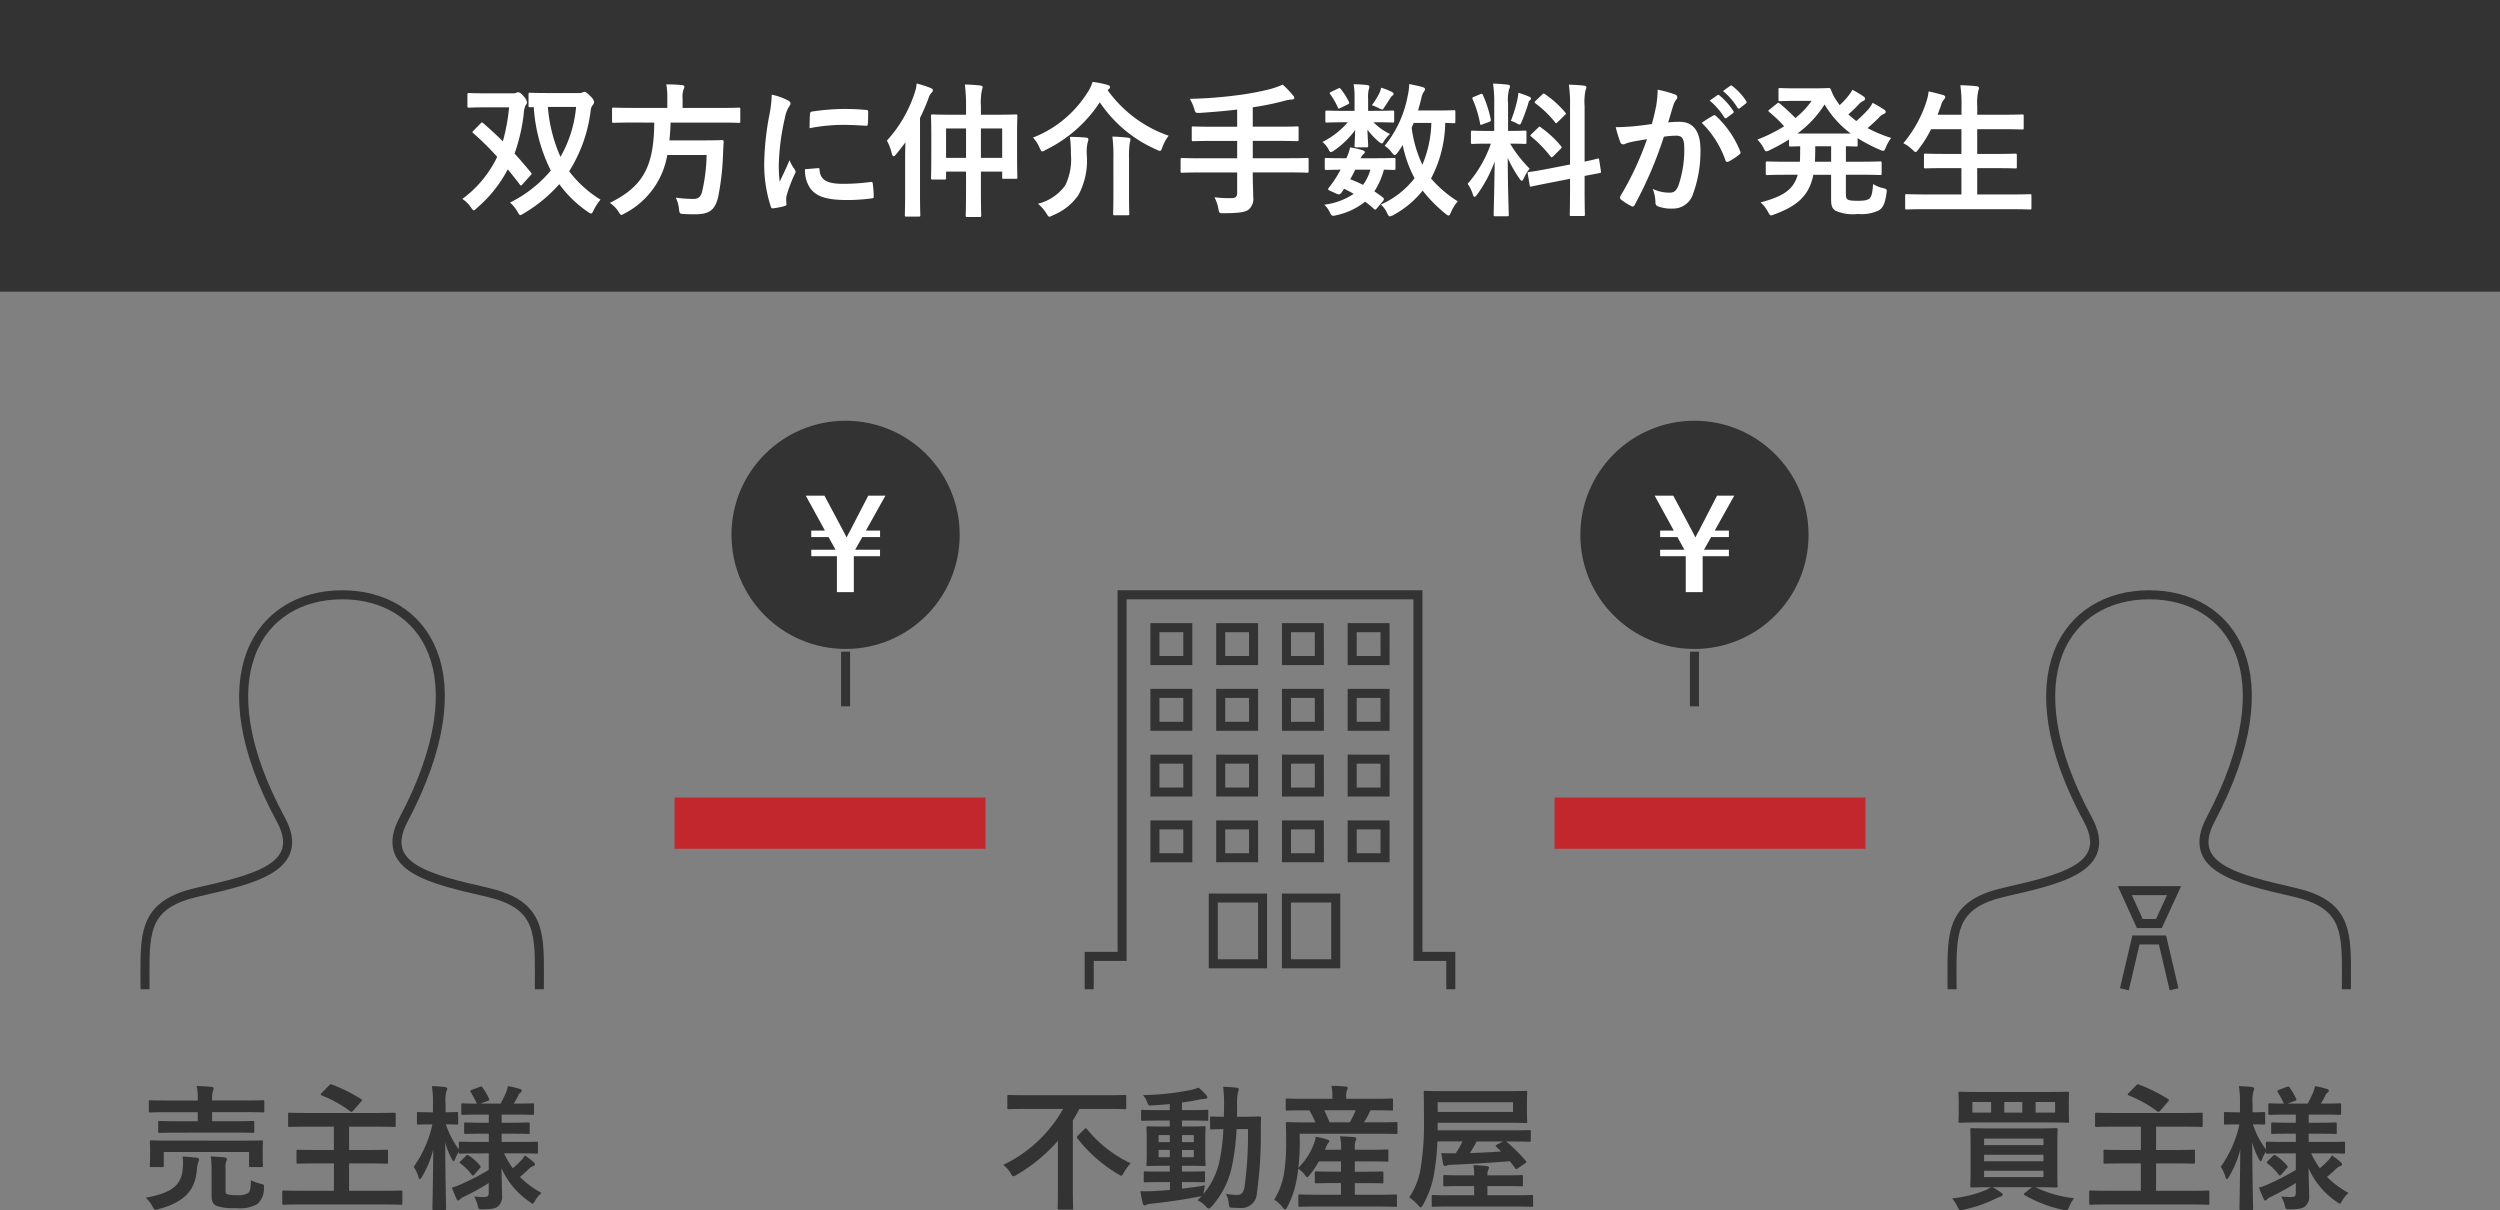 <svg xmlns="http://www.w3.org/2000/svg" width="276.637" height="133.927" viewBox="0 0 276.637 133.927">
  <rect x="0" y="0" width="276.637" height="133.927" fill="#808080" stroke="none"/>
  <g id="グループ_101" data-name="グループ 101" transform="translate(-54.244 -80.415)">
    <g id="グループ_70" data-name="グループ 70">
      <rect id="長方形_30" data-name="長方形 30" width="276.637" height="32.276" transform="translate(54.244 80.415)" fill="#333"/>
      <path id="パス_165" data-name="パス 165" d="M107.411,94.087c.128-.144.16-.16.3-.047.768.671,1.489,1.328,2.177,2.016a21.1,21.1,0,0,0,.688-3.762h-2.625c-1.28,0-1.7.033-1.792.033-.177,0-.193-.016-.193-.177V90.886c0-.16.016-.176.193-.176.1,0,.512.032,1.792.032h3.057a.757.757,0,0,0,.368-.064.408.408,0,0,1,.224-.048c.129,0,.321.112.641.5a1.289,1.289,0,0,1,.32.608c0,.144-.128.288-.192.4a2.863,2.863,0,0,0-.176.928,19.841,19.841,0,0,1-1.009,4.338c.593.656,1.185,1.344,1.809,2.1.112.144.112.16-.048.32l-.88.976c-.08.1-.128.144-.176.144-.032,0-.081-.048-.128-.112-.449-.592-.9-1.152-1.329-1.68a14.42,14.42,0,0,1-3.441,4.3c-.16.16-.256.24-.32.24-.1,0-.16-.112-.321-.336a3.447,3.447,0,0,0-.944-.928,12.516,12.516,0,0,0,3.858-4.658,31.462,31.462,0,0,0-2.657-2.625c-.112-.08-.129-.128.032-.272Zm10.884-3.377a.82.82,0,0,0,.4-.064.555.555,0,0,1,.257-.064c.111,0,.272.112.688.544a1.108,1.108,0,0,1,.352.577.62.62,0,0,1-.176.352,1.168,1.168,0,0,0-.208.56,16.17,16.17,0,0,1-2.385,6.755,12.7,12.7,0,0,0,3.473,3.137,5.4,5.4,0,0,0-.768,1.184c-.112.24-.176.352-.288.352a.825.825,0,0,1-.336-.176,12.836,12.836,0,0,1-3.17-3.073,16.409,16.409,0,0,1-3.953,3.249c-.192.112-.288.176-.369.176s-.159-.112-.3-.367a4.141,4.141,0,0,0-.833-1.025,13.941,13.941,0,0,0,4.514-3.537,18.438,18.438,0,0,1-1.889-7.027c-.224.016-.352.016-.4.016-.16,0-.176-.016-.176-.176V90.87c0-.176.016-.192.176-.192.112,0,.56.032,1.921.032Zm-3.425,1.537a16.687,16.687,0,0,0,1.393,5.522,13.43,13.43,0,0,0,1.728-5.522Z" fill="#fff"/>
      <path id="パス_166" data-name="パス 166" d="M124.163,93.975c-1.424,0-1.9.032-2.017.032-.16,0-.176-.016-.176-.192v-1.3c0-.176.016-.192.176-.192.112,0,.593.032,2.017.032h3.922V91.318a7.976,7.976,0,0,0-.112-1.568c.576,0,1.2.032,1.744.08.16.016.257.08.257.176a.961.961,0,0,1-.1.336,2.292,2.292,0,0,0-.1.928v1.089h4.209c1.441,0,1.921-.032,2.017-.032.144,0,.16.016.16.192v1.3c0,.176-.016.192-.16.192-.1,0-.576-.032-2.017-.032h-5.538c-.016.705-.064,1.361-.128,1.969h3.922c1.344,0,1.792-.032,1.888-.032.16,0,.192.048.192.224-.032.416-.048.848-.064,1.249a29.428,29.428,0,0,1-.528,4.754c-.352,1.52-.976,1.985-2.577,1.985-.288,0-.736,0-1.264-.033-.449-.031-.449-.064-.513-.576a3.543,3.543,0,0,0-.352-1.232,15.573,15.573,0,0,0,1.969.144c.528,0,.8-.257.944-.8a19.39,19.39,0,0,0,.5-4.065h-4.353a8.947,8.947,0,0,1-4.69,6.45c-.208.113-.3.177-.384.177-.112,0-.176-.113-.321-.353a3.462,3.462,0,0,0-.96-.976c3.682-1.809,4.882-4.018,4.914-8.884Z" fill="#fff"/>
      <path id="パス_167" data-name="パス 167" d="M141.348,91.479c.273.144.368.239.368.383,0,.113-.031.16-.239.481a3.746,3.746,0,0,0-.385,1.136,25.952,25.952,0,0,0-.672,5.17,15.433,15.433,0,0,0,.1,1.873c.336-.736.624-1.265,1.088-2.385a4.148,4.148,0,0,0,.561,1.009.63.63,0,0,1,.112.24.443.443,0,0,1-.08.256,15.618,15.618,0,0,0-.913,2.417,1.817,1.817,0,0,0-.048.5c0,.192.032.32.032.448,0,.112-.064.176-.208.208a7.942,7.942,0,0,1-1.312.256c-.112.016-.176-.064-.208-.176a14.983,14.983,0,0,1-.737-4.77,30.488,30.488,0,0,1,.545-5.25,12.918,12.918,0,0,0,.288-2.385A7.036,7.036,0,0,1,141.348,91.479Zm3.426,7.539c.128-.017.16.064.16.239.1,1.1.864,1.5,2.609,1.5a22.951,22.951,0,0,0,3.057-.208c.16-.016.192,0,.224.208a11.875,11.875,0,0,1,.1,1.377c0,.192,0,.208-.272.24a21.483,21.483,0,0,1-2.609.176c-2.369,0-3.474-.385-4.162-1.329a3.525,3.525,0,0,1-.56-2.08Zm-.9-5.987c.017-.192.064-.24.225-.272a25.546,25.546,0,0,1,3.473-.288c.96,0,1.7.032,2.369.1.336.016.368.048.368.208,0,.48,0,.912-.032,1.36-.016.144-.064.208-.208.193-.961-.064-1.793-.1-2.609-.1a19.593,19.593,0,0,0-3.634.369C143.845,93.7,143.845,93.3,143.877,93.031Z" fill="#fff"/>
      <path id="パス_168" data-name="パス 168" d="M154.4,98.089c0-.576.016-1.249.032-1.921-.336.448-.672.9-1.04,1.329-.113.144-.209.208-.273.208-.08,0-.128-.1-.192-.288a5.442,5.442,0,0,0-.544-1.441,14.523,14.523,0,0,0,3.041-5.186,4.508,4.508,0,0,0,.256-1.136,13.34,13.34,0,0,1,1.553.5c.16.08.24.128.24.24a.36.36,0,0,1-.16.288,1.623,1.623,0,0,0-.336.64,23,23,0,0,1-.929,2.145v8.308c0,1.568.032,2.353.032,2.433,0,.159-.016.175-.192.175h-1.344c-.16,0-.176-.016-.176-.175,0-.1.032-.865.032-2.433Zm6.739-5.906a17.587,17.587,0,0,0-.129-2.417c.609.016,1.153.047,1.713.111.16.017.256.081.256.161a1.452,1.452,0,0,1-.08.336,6.874,6.874,0,0,0-.112,1.761v.976h1.681c1.536,0,2.1-.032,2.193-.032.144,0,.16.016.16.176,0,.1-.033.608-.033,1.937v2c0,2.258.033,2.722.033,2.834,0,.16-.016.176-.16.176H165.3c-.144,0-.16-.016-.16-.176V99.4h-2.353v2.034c0,1.824.032,2.736.032,2.816,0,.161-.016.177-.192.177h-1.344c-.161,0-.177-.016-.177-.177,0-.1.033-.992.033-2.8V99.4h-2.209v.705c0,.16-.017.176-.161.176h-1.312c-.176,0-.192-.016-.192-.176,0-.112.032-.576.032-2.849V95.448c0-1.585-.032-2.081-.032-2.193,0-.16.016-.176.192-.176.1,0,.656.032,2.193.032h1.489Zm-2.209,5.7h2.209V94.632h-2.209Zm3.857-3.249v3.249h2.353V94.632Z" fill="#fff"/>
      <path id="パス_169" data-name="パス 169" d="M176.806,90.39a13.883,13.883,0,0,0,6.755,5.042,4.718,4.718,0,0,0-.688,1.264c-.112.288-.16.417-.289.417a1.3,1.3,0,0,1-.368-.144,14.519,14.519,0,0,1-6.274-5.235A15,15,0,0,1,169.956,97a1.008,1.008,0,0,1-.385.177c-.1,0-.16-.129-.288-.4a3.761,3.761,0,0,0-.736-1.136,12.45,12.45,0,0,0,6.035-4.994,4.35,4.35,0,0,0,.56-1.168,10.631,10.631,0,0,1,1.664.335c.144.033.273.129.273.241,0,.08-.049.144-.161.24Zm-4.674,10.516a6.613,6.613,0,0,0,.609-3.473,11.443,11.443,0,0,0-.113-1.873c.561,0,1.249.032,1.777.08.177.016.272.08.272.192a.987.987,0,0,1-.08.352,4.751,4.751,0,0,0-.1,1.3,8.1,8.1,0,0,1-.9,4.481,6.231,6.231,0,0,1-2.849,2.273,1.182,1.182,0,0,1-.384.161c-.1,0-.176-.1-.32-.353a4.5,4.5,0,0,0-.945-1.088A5.249,5.249,0,0,0,172.132,100.906Zm5.314-2.929a16.683,16.683,0,0,0-.112-2.449c.625.016,1.233.064,1.761.128.16.016.24.08.24.176a1.774,1.774,0,0,1-.08.4,11.289,11.289,0,0,0-.08,1.729v4.05c0,1.312.032,1.968.032,2.064,0,.144-.016.16-.192.16h-1.424c-.16,0-.176-.016-.176-.16,0-.112.031-.752.031-2.064Z" fill="#fff"/>
      <path id="パス_170" data-name="パス 170" d="M187.076,99.5c-1.425,0-1.921.032-2.017.032-.16,0-.176-.016-.176-.176V98.073c0-.16.016-.176.176-.176.1,0,.592.032,2.017.032h4.066V96.008h-2.658c-1.568,0-2.1.032-2.192.032-.161,0-.176-.016-.176-.192V94.567c0-.144.015-.159.176-.159.1,0,.624.031,2.192.031h2.658v-1.9c-1.345.16-2.689.272-4.1.368-.512.016-.512.016-.656-.465a4.979,4.979,0,0,0-.48-1.088,48.1,48.1,0,0,0,5.362-.416,30.142,30.142,0,0,0,3.489-.656,9.761,9.761,0,0,0,1.425-.5,9.661,9.661,0,0,1,1.136,1.184.419.419,0,0,1,.144.3c0,.08-.1.16-.272.16a3.426,3.426,0,0,0-.752.129,31.2,31.2,0,0,1-3.57.735v2.145h2.721c1.553,0,2.081-.031,2.177-.031.16,0,.176.015.176.159v1.281c0,.176-.016.192-.176.192-.1,0-.624-.032-2.177-.032H192.87v1.921h3.986c1.424,0,1.921-.032,2.017-.032.16,0,.176.016.176.176v1.281c0,.16-.016.176-.176.176-.1,0-.593-.032-2.017-.032H192.87v.528c0,.752.048,1.488.048,2.177a1.554,1.554,0,0,1-.512,1.408c-.368.288-1.1.4-2.737.4-.48.016-.512.016-.608-.5a4.168,4.168,0,0,0-.433-1.265,13.224,13.224,0,0,0,1.841.1c.545,0,.673-.192.673-.593V99.5Z" fill="#fff"/>
      <path id="パス_171" data-name="パス 171" d="M206.341,92.679c1.409,0,1.889-.032,1.985-.032.176,0,.192.016.192.192v.96c0,.16-.016.176-.192.176-.1,0-.576-.032-1.985-.032h-.112a6.349,6.349,0,0,0,1.825,1.3,3.836,3.836,0,0,0-.721.88c-.063.1-.111.16-.191.16s-.208-.08-.433-.272a8.39,8.39,0,0,1-1.152-1.248c.032.96.08,1.568.08,1.776,0,.16-.016.176-.176.176h-1.152c-.161,0-.177-.016-.177-.176,0-.208.048-.768.064-1.728a9.457,9.457,0,0,1-2.288,2.225.845.845,0,0,1-.4.208c-.1,0-.144-.1-.24-.272a2.737,2.737,0,0,0-.688-.849,8.938,8.938,0,0,0,2.8-2.177h-.336c-1.409,0-1.889.032-1.985.032-.144,0-.16-.016-.16-.176v-.96c0-.176.016-.192.16-.192.1,0,.576.032,1.985.032h1.088V91.126a7.732,7.732,0,0,0-.1-1.393c.577.017.993.033,1.537.1a.208.208,0,0,1,.208.176,2.788,2.788,0,0,1-.08.352,3.359,3.359,0,0,0-.064.96v1.361Zm.288,10.756c-.1.128-.16.176-.208.176s-.08-.032-.144-.08a11.237,11.237,0,0,0-.976-.8,7.674,7.674,0,0,1-3.185,1.5c-.465.113-.512.113-.737-.352a2.872,2.872,0,0,0-.592-.816,7.371,7.371,0,0,0,3.249-1.2c-.336-.193-.688-.385-1.056-.561l-.24.352c-.192.257-.256.353-.609.193l-.672-.305c-.176-.08-.256-.128-.256-.192a.465.465,0,0,1,.08-.16,10.257,10.257,0,0,0,.673-.928,10.514,10.514,0,0,0,.624-1.073c-1.073.016-1.505.033-1.585.033-.144,0-.16-.017-.16-.177v-.976c0-.16.032-.176.16-.176.08,0,.432.032,2,.032h.224a4.477,4.477,0,0,0,.416-1.2,8.362,8.362,0,0,1,1.441.335c.128.049.192.1.192.177,0,.1-.048.144-.144.224a1.443,1.443,0,0,0-.32.464h1.664c1.425,0,1.9-.032,2-.032.176,0,.192.016.192.176v.976c0,.16-.032.177-.192.177-.08,0-.384-.017-1.088-.033a8.32,8.32,0,0,1-1.057,2.4c.321.209.625.432.945.673a.31.31,0,0,1,.112.192.344.344,0,0,1-.1.208Zm-4.321-13.221c.16-.08.208-.08.3.048a7.7,7.7,0,0,1,.9,1.425c.064.127.048.191-.112.271l-.816.4c-.176.1-.24.1-.305-.065a7.6,7.6,0,0,0-.816-1.424c-.112-.144-.112-.192.081-.288Zm1.9,8.979c-.191.4-.384.769-.56,1.057a12.85,12.85,0,0,1,1.425.624,5.479,5.479,0,0,0,.816-1.681Zm2.642-8.419a2.49,2.49,0,0,0,.224-.656,7.318,7.318,0,0,1,1.184.464c.112.064.192.128.192.192,0,.112-.032.144-.128.224a1.018,1.018,0,0,0-.256.3c-.16.257-.384.624-.624.961-.113.192-.16.272-.257.272a1.2,1.2,0,0,1-.416-.176c-.24-.112-.5-.224-.72-.3A8.8,8.8,0,0,0,206.854,90.774Zm8.435,3.1c0,.161-.016.176-.176.176-.064,0-.336-.015-.945-.032a13.589,13.589,0,0,1-1.568,6.147,12.751,12.751,0,0,0,2.961,2.529,4.159,4.159,0,0,0-.752,1.217c-.112.239-.176.352-.272.352-.08,0-.177-.064-.336-.193a16.4,16.4,0,0,1-2.53-2.561,10.682,10.682,0,0,1-3.217,2.69,1.125,1.125,0,0,1-.4.159c-.128,0-.192-.112-.32-.367a2.708,2.708,0,0,0-.689-.945,9.525,9.525,0,0,0,3.73-2.913,13.291,13.291,0,0,1-1.313-3.681,8.16,8.16,0,0,1-.576.864c-.144.176-.224.256-.3.256-.1,0-.192-.1-.336-.288a3.054,3.054,0,0,0-.784-.737,12.254,12.254,0,0,0,2.545-5.49,6.893,6.893,0,0,0,.176-1.344c.448.1,1.1.224,1.457.336.208.064.288.128.288.24s-.08.208-.177.352a2.116,2.116,0,0,0-.24.7c-.1.417-.224.849-.352,1.3h2.065c1.344,0,1.793-.032,1.889-.032.16,0,.176.016.176.176Zm-4.61.144-.224.529a13.7,13.7,0,0,0,1.185,4.1,12.62,12.62,0,0,0,.992-4.626Z" fill="#fff"/>
      <path id="パス_172" data-name="パス 172" d="M219.588,91.926a14.951,14.951,0,0,0-.128-2.257c.592.017,1.073.049,1.617.113.16.016.256.1.256.16a.75.75,0,0,1-.1.336,4.655,4.655,0,0,0-.112,1.617V94.9h.128c1.232,0,1.633-.032,1.728-.032.161,0,.177.016.177.176v1.136c0,.144-.016.16-.177.16-.1,0-.48-.031-1.632-.031a14.3,14.3,0,0,0,2.161,2.769,4.841,4.841,0,0,0-.64,1.056c-.1.192-.161.288-.224.288s-.145-.08-.257-.24a13.412,13.412,0,0,1-1.3-2.289c0,3.169.112,6.034.112,6.274,0,.161-.016.177-.192.177H219.7c-.16,0-.176-.016-.176-.177,0-.24.08-2.881.112-5.874a15.041,15.041,0,0,1-1.937,3.65c-.128.159-.208.256-.288.256-.064,0-.128-.08-.192-.272a3.957,3.957,0,0,0-.576-1.169,13.454,13.454,0,0,0,2.577-4.449h-.288c-1.248,0-1.649.031-1.745.031-.16,0-.176-.016-.176-.16V95.048c0-.16.016-.176.176-.176.1,0,.5.032,1.745.032h.656Zm-1.536-1.088c.192-.08.208-.064.288.1a12.794,12.794,0,0,1,.864,2.689c.032.16,0,.208-.208.288l-.688.256c-.241.1-.256.081-.288-.1A12.145,12.145,0,0,0,217.2,91.4c-.064-.176-.032-.208.176-.288Zm4.113.528a5.941,5.941,0,0,0,.1-.688,11.29,11.29,0,0,1,1.217.448c.128.064.176.112.176.192a.163.163,0,0,1-.1.161.561.561,0,0,0-.192.352,19.709,19.709,0,0,1-.737,2.032c-.1.241-.144.336-.24.336a.8.8,0,0,1-.32-.144,4.4,4.4,0,0,0-.64-.272A14.961,14.961,0,0,0,222.165,91.366Zm5.811,7.251v-6.4a15.258,15.258,0,0,0-.128-2.433c.608.016,1.136.048,1.7.112.144.016.24.08.24.176a.9.9,0,0,1-.1.32,6.576,6.576,0,0,0-.1,1.777V98.3c.929-.192,1.3-.3,1.441-.336s.144-.016.176.16l.192,1.249c.016.144.016.16-.16.192-.112.032-.544.1-1.649.32v1.488c0,1.777.032,2.69.032,2.77,0,.159-.016.175-.176.175H228.12c-.161,0-.177-.016-.177-.175,0-.1.033-.977.033-2.754V100.2l-2.193.432c-1.393.272-1.9.384-2.065.416s-.192.016-.208-.128l-.208-1.264c-.032-.177-.016-.177.144-.208s.688-.08,2.08-.353Zm-3.522-4.081c.08-.08.112-.113.144-.113.048,0,.08.033.16.1a11.437,11.437,0,0,1,2.209,2.048c.112.144.112.177-.048.336l-.784.785c-.176.16-.208.16-.321.032a13.688,13.688,0,0,0-2.112-2.177c-.064-.064-.112-.1-.112-.128,0-.048.048-.1.128-.176Zm.432-3.65c.144-.128.16-.16.3-.064a11.238,11.238,0,0,1,2.257,2.033c.1.112.1.176-.048.3l-.768.752c-.176.176-.208.193-.3.048a11.633,11.633,0,0,0-2.177-2.1c-.112-.08-.128-.159.032-.3Z" fill="#fff"/>
      <path id="パス_173" data-name="パス 173" d="M237.509,92.119a10.914,10.914,0,0,0,.16-1.777,11.723,11.723,0,0,1,1.921.528.337.337,0,0,1,.256.32.333.333,0,0,1-.112.24,2.018,2.018,0,0,0-.32.609c-.208.656-.369,1.248-.577,1.92a12.243,12.243,0,0,1,1.281-.063c1.488,0,2.289,1.04,2.289,3.088a13.627,13.627,0,0,1-.865,5.011,2.29,2.29,0,0,1-2.16,1.5,4.242,4.242,0,0,1-1.665-.24.427.427,0,0,1-.288-.448,4.583,4.583,0,0,0-.3-1.489,4.258,4.258,0,0,0,1.84.416c.529,0,.769-.192,1.025-.848a12.366,12.366,0,0,0,.624-3.986c0-1.12-.208-1.472-.912-1.472a10.6,10.6,0,0,0-1.345.112,44.143,44.143,0,0,1-3.217,7.523.262.262,0,0,1-.416.144,7.338,7.338,0,0,1-1.1-.7.329.329,0,0,1-.128-.24.3.3,0,0,1,.064-.176,33.7,33.7,0,0,0,2.929-6.275c-.624.1-1.136.192-1.568.272a4.7,4.7,0,0,0-.88.256.352.352,0,0,1-.513-.208,14.585,14.585,0,0,1-.5-1.649c.7,0,1.409-.048,2.113-.112.672-.063,1.264-.144,1.889-.24C237.285,93.223,237.4,92.663,237.509,92.119Zm6.339,1.072c.111-.064.192-.032.3.08a10.712,10.712,0,0,1,2.658,3.89.23.23,0,0,1-.064.32,6.537,6.537,0,0,1-1.2.8c-.16.08-.32.064-.368-.128a10.829,10.829,0,0,0-2.625-4.146A13.458,13.458,0,0,1,243.848,93.191Zm.432-2.241c.08-.064.144-.048.24.032a7.375,7.375,0,0,1,1.521,1.713.162.162,0,0,1-.049.256l-.672.5a.167.167,0,0,1-.272-.048,7.945,7.945,0,0,0-1.617-1.857Zm1.424-1.04c.1-.064.144-.048.24.032a6.667,6.667,0,0,1,1.521,1.648.185.185,0,0,1-.048.288l-.64.5a.165.165,0,0,1-.273-.048,7.555,7.555,0,0,0-1.6-1.841Z" fill="#fff"/>
      <path id="パス_174" data-name="パス 174" d="M258.5,101.915c0,.3.048.464.176.56.144.112.448.16,1.169.16.7,0,1.072-.08,1.264-.256.208-.192.336-.561.4-1.6a3.483,3.483,0,0,0,1.089.448c.432.112.464.128.4.545-.16,1.136-.368,1.616-.848,1.92a4.4,4.4,0,0,1-2.305.4,4.851,4.851,0,0,1-2.481-.352c-.4-.272-.5-.544-.5-1.344V99.754H254.9c-.448,2.225-1.681,3.425-4.322,4.386a1.347,1.347,0,0,1-.352.111c-.128,0-.192-.111-.352-.4a3.673,3.673,0,0,0-.816-1.041c2.5-.656,3.649-1.409,4.113-3.057h-1.2c-1.521,0-2.049.032-2.145.032-.176,0-.192-.016-.192-.177V98.457c0-.16.016-.176.192-.176.1,0,.624.032,2.145.032h1.44c.016-.352.032-.736.032-1.168V96.6c-.688.015-.976.031-1.04.031-.176,0-.192-.016-.192-.175v-.609a21.152,21.152,0,0,1-2.145,1.185,1.1,1.1,0,0,1-.368.128c-.128,0-.192-.128-.337-.416a3.447,3.447,0,0,0-.656-.881,17.573,17.573,0,0,0,2.961-1.472,13.229,13.229,0,0,0-1.616-1.553c-.08-.064-.128-.112-.128-.16,0-.032.048-.08.128-.144l.8-.64c.144-.113.176-.145.32-.033a21.089,21.089,0,0,1,1.745,1.617,9.547,9.547,0,0,0,1.792-1.9h-1.792c-1.2,0-1.584.032-1.681.032-.176,0-.192-.016-.192-.176v-1.1c0-.16.016-.176.192-.176.1,0,.48.032,1.681.032h2.209c.9,0,1.344-.032,1.457-.032.144,0,.191.016.272.192a4.959,4.959,0,0,0,.736,1.376,3.9,3.9,0,0,0,.224.321,7.962,7.962,0,0,0,.96-1.025,4.068,4.068,0,0,0,.449-.672,11.88,11.88,0,0,1,1.232.736c.144.1.176.176.176.256,0,.1-.064.176-.208.24a1.587,1.587,0,0,0-.544.432,14.026,14.026,0,0,1-1.105,1.057c.288.256.577.512.881.736a13.6,13.6,0,0,0,1.36-1.328,3.95,3.95,0,0,0,.448-.689c.465.257.881.5,1.249.737.144.1.192.176.192.272s-.08.176-.208.224a1.466,1.466,0,0,0-.56.432c-.352.352-.769.737-1.233,1.136a15.326,15.326,0,0,0,2.609,1.089,4.443,4.443,0,0,0-.576,1.009c-.128.3-.176.416-.3.416a.981.981,0,0,1-.368-.113A16.794,16.794,0,0,1,259.8,95.7v.753c0,.159-.016.175-.176.175-.081,0-.384-.016-1.121-.031v1.712h1.617c1.536,0,2.049-.032,2.161-.032.16,0,.176.016.176.176v1.152c0,.161-.016.177-.176.177-.112,0-.625-.032-2.161-.032H258.5Zm.544-6.723a10.93,10.93,0,0,1-2.9-3.217,11.918,11.918,0,0,1-3.009,3.217Zm-2.176,3.121V96.6h-1.761v.544c0,.416-.016.8-.032,1.168Z" fill="#fff"/>
      <path id="パス_175" data-name="パス 175" d="M267.267,103.563c-1.456,0-1.936.032-2.033.032-.16,0-.175-.016-.175-.176v-1.344c0-.16.015-.177.175-.177.1,0,.577.033,2.033.033h4.018V99.018h-1.761c-1.568,0-2.113.031-2.209.031-.16,0-.176-.016-.176-.175v-1.3c0-.144.016-.16.176-.16.1,0,.641.032,2.209.032h1.761V94.711h-3.361a12.235,12.235,0,0,1-1.409,2.242c-.144.192-.208.288-.3.288-.08,0-.176-.1-.352-.257a3.983,3.983,0,0,0-1.008-.72,13.612,13.612,0,0,0,2.576-4.674,5.287,5.287,0,0,0,.224-1.056c.529.1,1.105.256,1.553.384.176.048.288.128.288.24,0,.08-.048.16-.16.288a1.575,1.575,0,0,0-.3.609l-.384,1.056h2.641v-.832a15.14,15.14,0,0,0-.128-2.433c.624.016,1.28.048,1.809.112.159.016.256.1.256.176a.787.787,0,0,1-.08.32,6.348,6.348,0,0,0-.112,1.776v.881h2.753c1.569,0,2.1-.032,2.193-.032.176,0,.192.016.192.176v1.312c0,.161-.016.177-.192.177-.1,0-.624-.033-2.193-.033H273.03v2.738h2c1.569,0,2.114-.032,2.209-.032.16,0,.177.016.177.16v1.3c0,.159-.017.175-.177.175-.1,0-.64-.031-2.209-.031h-2v2.913h3.793c1.441,0,1.937-.033,2.033-.033.16,0,.176.017.176.177v1.344c0,.16-.016.176-.176.176-.1,0-.592-.032-2.033-.032Z" fill="#fff"/>
    </g>
    <g id="グループ_98" data-name="グループ 98">
      <line id="線_10" data-name="線 10" x2="34.406" transform="translate(128.886 171.5)" fill="none" stroke="#c1272d" stroke-miterlimit="10" stroke-width="5.669"/>
      <g id="グループ_89" data-name="グループ 89">
        <g id="グループ_88" data-name="グループ 88">
          <path id="パス_222" data-name="パス 222" d="M279.478,211.792a13.383,13.383,0,0,0,4.275,1.215,3.784,3.784,0,0,0-.54.931c-.12.314-.18.4-.375.4a1.559,1.559,0,0,1-.315-.045,14.773,14.773,0,0,1-4.245-1.635c-.135-.09-.12-.12.045-.255l.765-.615h-4.32c.315.195.585.36.87.57.165.1.2.165.2.255s-.045.165-.225.21a4.813,4.813,0,0,0-.57.24,15.389,15.389,0,0,1-3.525,1.215,1.912,1.912,0,0,1-.329.045c-.151,0-.21-.1-.346-.389a4.178,4.178,0,0,0-.585-.916,13.138,13.138,0,0,0,3.75-.93,2.478,2.478,0,0,0,.51-.3c-1.455,0-1.98.03-2.07.03-.165,0-.18-.014-.18-.165,0-.1.03-.54.03-1.575v-3.09c0-1.035-.03-1.47-.03-1.574,0-.15.015-.165.18-.165.09,0,.615.029,2.07.029h5.16c1.47,0,1.995-.029,2.085-.029.15,0,.165.015.165.165,0,.09-.03.539-.03,1.574v3.09c0,1.035.03,1.471.03,1.575,0,.151-.015.165-.165.165-.09,0-.615-.03-2.085-.03Zm1.545-10.544c1.41,0,1.92-.03,2.01-.03.15,0,.165.014.165.165,0,.09-.03.345-.03,1.035v1.05c0,.675.03.929.03,1.019,0,.151-.015.165-.165.165-.09,0-.6-.029-2.01-.029h-7.89c-1.409,0-1.92.029-2.009.029-.15,0-.166-.014-.166-.165,0-.1.03-.344.03-1.019v-1.05c0-.69-.03-.945-.03-1.035,0-.151.016-.165.166-.165.089,0,.6.03,2.009.03Zm-6.45,2.279v-1.17H272.5v1.17Zm-.78,2.88v.721h6.57v-.721Zm6.57,2.505v-.72h-6.57v.72Zm0,1.05h-6.57v.705h6.57Zm-2.34-6.435v-1.17h-1.995v1.17Zm3.63-1.17h-2.16v1.17h2.16Z" fill="#333"/>
          <path id="パス_223" data-name="パス 223" d="M289.243,209.152c-1.47,0-1.98.031-2.07.031-.15,0-.165-.016-.165-.165v-1.231c0-.135.015-.149.165-.149.09,0,.6.029,2.07.029h1.9v-2.579h-2.879c-1.44,0-1.92.029-2.026.029-.15,0-.164-.014-.164-.165v-1.244c0-.15.014-.165.164-.165.106,0,.586.029,2.026.029h7.544c1.44,0,1.92-.029,2.01-.029.15,0,.165.015.165.165v1.244c0,.151-.015.165-.165.165-.09,0-.57-.029-2.01-.029h-2.985v2.579h2.07c1.47,0,1.98-.029,2.07-.029.15,0,.165.014.165.149v1.231c0,.149-.015.165-.165.165-.09,0-.6-.031-2.07-.031h-2.07v3.031h3.855c1.335,0,1.785-.031,1.875-.031.15,0,.165.015.165.151v1.26c0,.149-.015.165-.165.165-.09,0-.54-.031-1.875-.031h-9.2c-1.35,0-1.8.031-1.889.031-.151,0-.165-.016-.165-.165V212.3c0-.136.014-.151.165-.151.089,0,.539.031,1.889.031h3.66v-3.031Zm1.38-8.639c.135-.135.15-.135.3-.09a18.5,18.5,0,0,1,3.225,1.6c.075.045.1.076.1.12s-.03.09-.09.166l-.885,1.02c-.135.135-.18.149-.315.06a13.308,13.308,0,0,0-3.15-1.755c-.075-.031-.12-.06-.12-.106s.045-.09.105-.164Z" fill="#333"/>
          <path id="パス_224" data-name="パス 224" d="M307.183,208.042c-1.44,0-1.95.03-2.04.03-.15,0-.165-.014-.165-.165v-.045a3.829,3.829,0,0,0-.4.781c-.075.179-.12.269-.18.269s-.105-.074-.2-.239a8.594,8.594,0,0,1-.735-1.846c.016,3.915.1,7.1.1,7.335,0,.151-.015.165-.165.165h-1.185c-.15,0-.165-.014-.165-.165,0-.224.075-3.1.091-6.54a11.241,11.241,0,0,1-1.261,3.03c-.09.151-.165.241-.225.241s-.1-.076-.15-.241a4.124,4.124,0,0,0-.525-1.125,12.736,12.736,0,0,0,2.07-4.694h-.165c-.99,0-1.289.029-1.38.029-.15,0-.165-.014-.165-.179v-1.036c0-.165.015-.179.165-.179.091,0,.39.03,1.38.03h.225v-.886a10.9,10.9,0,0,0-.12-2.009,13.2,13.2,0,0,1,1.455.1c.15.03.24.075.24.165a.633.633,0,0,1-.09.315,4.335,4.335,0,0,0-.09,1.41v.9c.87,0,1.155-.03,1.245-.03.135,0,.15.014.15.179v1.036c0,.165-.015.179-.15.179-.09,0-.375-.029-1.215-.029a10.122,10.122,0,0,0,1.44,2.774v-.689c0-.15.015-.165.165-.165.09,0,.6.029,2.04.029h1.11v-.915h-.69c-1.335,0-1.785.03-1.875.03-.15,0-.165-.014-.165-.165V204.8c0-.165.015-.18.165-.18.09,0,.54.029,1.875.029h.69v-.9h-.9c-1.41,0-1.89.029-1.98.029-.15,0-.165-.014-.165-.149v-.96c0-.151.015-.165.165-.165.075,0,.495.03,1.56.03a12.453,12.453,0,0,0-.675-1.261c-.09-.134-.06-.179.105-.255l.915-.344c.165-.06.18-.06.285.075a8.079,8.079,0,0,1,.72,1.229c.075.151.045.181-.135.255l-.81.3h2.235c.21-.4.45-.886.615-1.275a3.3,3.3,0,0,0,.18-.66,11.77,11.77,0,0,1,1.29.3c.15.045.24.1.24.209a.289.289,0,0,1-.15.226.608.608,0,0,0-.21.269c-.135.271-.315.616-.51.931h.09c1.4,0,1.875-.03,1.965-.03.165,0,.18.014.18.165v.96c0,.135-.015.149-.18.149-.09,0-.57-.029-1.965-.029h-1.44v.9h1.065c1.35,0,1.785-.029,1.875-.029.15,0,.165.015.165.18v.929c0,.151-.015.165-.165.165-.09,0-.525-.03-1.875-.03h-1.065v.915h1.83c1.44,0,1.935-.029,2.025-.029.165,0,.165.015.165.165v.989c0,.151,0,.165-.165.165-.09,0-.585-.03-2.025-.03h-1.56a10.954,10.954,0,0,0,.96,1.65,10.276,10.276,0,0,0,.96-.9,2.364,2.364,0,0,0,.375-.524,8.084,8.084,0,0,1,.96.734c.1.091.165.165.165.256s-.06.149-.195.194a1.213,1.213,0,0,0-.45.285c-.285.271-.6.571-1.02.915a10.171,10.171,0,0,0,2.385,1.77,3.253,3.253,0,0,0-.72.886c-.12.21-.18.3-.255.3s-.165-.075-.33-.195a8.81,8.81,0,0,1-3.12-3.734c.015,1.29.06,2.309.06,2.984a1.41,1.41,0,0,1-.48,1.276c-.285.209-.66.285-1.635.3-.48,0-.48,0-.585-.465a3.67,3.67,0,0,0-.39-.959,10.1,10.1,0,0,0,1.065.059c.45,0,.555-.1.555-.495v-1.05a27.154,27.154,0,0,1-2.715,1.5,1.45,1.45,0,0,0-.465.3.339.339,0,0,1-.21.136c-.06,0-.105-.046-.165-.165-.165-.361-.33-.75-.525-1.276a5.25,5.25,0,0,0,.87-.3,27.253,27.253,0,0,0,3.21-1.65v-1.83Zm-.48,2.325c-.15.151-.21.165-.3.045a5.764,5.764,0,0,0-1.245-1.245c-.135-.09-.12-.135.015-.27l.57-.57c.15-.135.195-.135.315-.059a5.883,5.883,0,0,1,1.275,1.139c.09.12.075.165-.045.285Z" fill="#333"/>
        </g>
        <path id="パス_225" data-name="パス 225" d="M313.88,189.882l.009-2.257c0-4.584-.36-7.23-5.778-8.481-6.255-1.444-12.079-2.71-9.258-8.035,8.583-16.209,2.275-24.877-6.787-24.877-9.242,0-15.394,9-6.788,24.877,2.9,5.356-3.137,6.622-9.258,8.035-5.418,1.251-5.78,3.9-5.78,8.481l.01,2.257m19.066,0,1.28-5.456h2.937l1.281,5.456m-1.674-7.275h-2.117l-1.655-3.638h5.446Z" fill="none" stroke="#333" stroke-miterlimit="10" stroke-width="1"/>
      </g>
      <g id="グループ_91" data-name="グループ 91">
        <g id="グループ_90" data-name="グループ 90">
          <path id="パス_226" data-name="パス 226" d="M74.467,209.707a5.5,5.5,0,0,0-.015-1.319c.54.029,1.065.075,1.56.134.165.031.255.09.255.2a.771.771,0,0,1-.09.3,4.262,4.262,0,0,0-.15.87c-.195,2.085-1.17,3.479-4.23,4.319a1.605,1.605,0,0,1-.345.075c-.135,0-.18-.09-.329-.36a3.363,3.363,0,0,0-.766-.975C73.432,212.407,74.332,211.433,74.467,209.707Zm-.5-3.96c-1.455,0-1.98.03-2.07.03-.134,0-.15-.014-.15-.165v-.989c0-.15.016-.165.15-.165.09,0,.615.029,2.07.029h2.16v-1.005h-3.3c-1.381,0-1.846.031-1.936.031-.165,0-.18-.015-.18-.18v-1.02c0-.135.015-.15.18-.15.09,0,.555.029,1.936.029h3.3v-.029a6.564,6.564,0,0,0-.12-1.575c.57.015,1.14.045,1.65.1.135.015.225.09.225.15a.806.806,0,0,1-.075.3,3.37,3.37,0,0,0-.09,1.02v.029h3.66c1.38,0,1.86-.029,1.95-.029.15,0,.165.015.165.15v1.02c0,.165-.015.18-.165.18-.09,0-.57-.031-1.95-.031h-3.66v1.005h2.43c1.47,0,1.98-.029,2.055-.029.165,0,.18.015.18.165v.989c0,.151-.015.165-.18.165-.075,0-.585-.03-2.055-.03Zm7.2.886c1.41,0,1.905-.03,2.01-.03.15,0,.165.014.165.15,0,.09-.03.329-.03.659v.54c0,1.141.03,1.351.03,1.441,0,.149-.015.165-.165.165H81.967c-.15,0-.165-.016-.165-.165v-1.5H72.367v1.5c0,.149-.014.165-.165.165H71c-.165,0-.18-.016-.18-.165,0-.106.031-.3.031-1.441V207.5c0-.421-.031-.646-.031-.75,0-.136.015-.15.18-.15.09,0,.6.03,2,.03Zm-1.965,5.459c0,.346.045.421.21.48a3.686,3.686,0,0,0,1.065.09,2.068,2.068,0,0,0,1.215-.224c.24-.2.3-.6.315-1.425a5.375,5.375,0,0,0,1.08.389c.39.105.4.105.36.5a2.224,2.224,0,0,1-.72,1.74,3.888,3.888,0,0,1-2.4.45,5.62,5.62,0,0,1-2.115-.239c-.285-.12-.555-.375-.555-1.066v-2.865a12.259,12.259,0,0,0-.09-1.545c.555.03,1.02.061,1.5.106.195.03.285.1.285.179a.588.588,0,0,1-.09.3,2.144,2.144,0,0,0-.06.735Z" fill="#333"/>
          <path id="パス_227" data-name="パス 227" d="M89.287,209.152c-1.47,0-1.98.031-2.07.031-.15,0-.165-.016-.165-.165v-1.231c0-.135.015-.149.165-.149.09,0,.6.029,2.07.029h1.9v-2.579H88.313c-1.44,0-1.92.029-2.026.029-.15,0-.164-.014-.164-.165v-1.244c0-.15.014-.165.164-.165.106,0,.586.029,2.026.029h7.544c1.44,0,1.92-.029,2.01-.029.15,0,.165.015.165.165v1.244c0,.151-.015.165-.165.165-.09,0-.57-.029-2.01-.029H92.872v2.579h2.07c1.47,0,1.98-.029,2.07-.029.15,0,.165.014.165.149v1.231c0,.149-.015.165-.165.165-.09,0-.6-.031-2.07-.031h-2.07v3.031h3.855c1.335,0,1.785-.031,1.875-.031.15,0,.165.015.165.151v1.26c0,.149-.015.165-.165.165-.09,0-.54-.031-1.875-.031H87.532c-1.35,0-1.8.031-1.889.031-.151,0-.165-.016-.165-.165V212.3c0-.136.014-.151.165-.151.089,0,.539.031,1.889.031h3.66v-3.031Zm1.38-8.639c.135-.135.15-.135.3-.09a18.5,18.5,0,0,1,3.225,1.6c.075.045.1.076.1.12s-.03.09-.09.166l-.885,1.02c-.135.135-.18.149-.315.06a13.308,13.308,0,0,0-3.15-1.755c-.075-.031-.12-.06-.12-.106s.045-.09.105-.164Z" fill="#333"/>
          <path id="パス_228" data-name="パス 228" d="M107.227,208.042c-1.44,0-1.95.03-2.04.03-.15,0-.165-.014-.165-.165v-.045a3.828,3.828,0,0,0-.405.781c-.075.179-.12.269-.18.269-.045,0-.1-.074-.195-.239a8.6,8.6,0,0,1-.735-1.846c.015,3.915.1,7.1.1,7.335,0,.151-.015.165-.165.165h-1.185c-.15,0-.165-.014-.165-.165,0-.224.075-3.1.09-6.54a11.206,11.206,0,0,1-1.26,3.03c-.09.151-.165.241-.225.241s-.105-.076-.15-.241a4.154,4.154,0,0,0-.525-1.125,12.736,12.736,0,0,0,2.07-4.694h-.165c-.99,0-1.289.029-1.38.029-.15,0-.165-.014-.165-.179v-1.036c0-.165.015-.179.165-.179.091,0,.39.03,1.38.03h.225v-.886a10.9,10.9,0,0,0-.12-2.009,13.217,13.217,0,0,1,1.455.1c.15.03.24.075.24.165a.633.633,0,0,1-.09.315,4.335,4.335,0,0,0-.09,1.41v.9c.87,0,1.155-.03,1.245-.03.135,0,.15.014.15.179v1.036c0,.165-.015.179-.15.179-.09,0-.375-.029-1.215-.029a10.122,10.122,0,0,0,1.44,2.774v-.689c0-.15.015-.165.165-.165.09,0,.6.029,2.04.029h1.11v-.915h-.69c-1.335,0-1.785.03-1.875.03-.15,0-.165-.014-.165-.165V204.8c0-.165.015-.18.165-.18.09,0,.54.029,1.875.029h.69v-.9h-.9c-1.41,0-1.89.029-1.98.029-.15,0-.165-.014-.165-.149v-.96c0-.151.015-.165.165-.165.075,0,.5.03,1.56.03a12.459,12.459,0,0,0-.675-1.261c-.09-.134-.06-.179.1-.255l.915-.344c.165-.06.18-.06.285.075a8.078,8.078,0,0,1,.72,1.229c.075.151.045.181-.135.255l-.81.3h2.235c.21-.4.45-.886.615-1.275a3.3,3.3,0,0,0,.18-.66,11.772,11.772,0,0,1,1.29.3c.15.045.24.1.24.209a.289.289,0,0,1-.15.226.608.608,0,0,0-.21.269c-.135.271-.315.616-.51.931h.09c1.395,0,1.875-.03,1.965-.03.165,0,.18.014.18.165v.96c0,.135-.015.149-.18.149-.09,0-.57-.029-1.965-.029h-1.44v.9h1.065c1.35,0,1.785-.029,1.875-.029.15,0,.165.015.165.18v.929c0,.151-.015.165-.165.165-.09,0-.525-.03-1.875-.03h-1.065v.915h1.83c1.44,0,1.935-.029,2.025-.029.165,0,.165.015.165.165v.989c0,.151,0,.165-.165.165-.09,0-.585-.03-2.025-.03h-1.56a10.953,10.953,0,0,0,.96,1.65,10.278,10.278,0,0,0,.96-.9,2.365,2.365,0,0,0,.375-.524,8.084,8.084,0,0,1,.96.734c.1.091.165.165.165.256s-.06.149-.195.194a1.213,1.213,0,0,0-.45.285c-.285.271-.6.571-1.02.915a10.17,10.17,0,0,0,2.385,1.77,3.252,3.252,0,0,0-.72.886c-.12.21-.18.3-.255.3s-.165-.075-.33-.195a8.81,8.81,0,0,1-3.12-3.734c.015,1.29.06,2.309.06,2.984a1.41,1.41,0,0,1-.48,1.276c-.285.209-.66.285-1.635.3-.48,0-.48,0-.585-.465a3.671,3.671,0,0,0-.39-.959,10.1,10.1,0,0,0,1.065.059c.45,0,.555-.1.555-.495v-1.05a27.154,27.154,0,0,1-2.715,1.5,1.45,1.45,0,0,0-.465.3.339.339,0,0,1-.21.136c-.06,0-.1-.046-.165-.165-.165-.361-.33-.75-.525-1.276a5.25,5.25,0,0,0,.87-.3,27.254,27.254,0,0,0,3.21-1.65v-1.83Zm-.48,2.325c-.15.151-.21.165-.3.045a5.764,5.764,0,0,0-1.245-1.245c-.135-.09-.12-.135.015-.27l.57-.57c.15-.135.195-.135.315-.059a5.882,5.882,0,0,1,1.275,1.139c.09.12.075.165-.045.285Z" fill="#333"/>
        </g>
        <path id="パス_229" data-name="パス 229" d="M113.925,189.882l.007-1.763c.022-4.888-.167-7.678-5.776-8.975-6.255-1.444-12.077-2.71-9.258-8.035,8.585-16.209,2.275-24.877-6.788-24.877-9.242,0-15.393,9-6.787,24.877,2.9,5.356-3.137,6.622-9.258,8.035-5.589,1.291-5.8,4.067-5.78,8.919l.008,1.819" fill="none" stroke="#333" stroke-miterlimit="10" stroke-width="1"/>
      </g>
      <g id="グループ_93" data-name="グループ 93">
        <g id="グループ_92" data-name="グループ 92">
          <path id="パス_230" data-name="パス 230" d="M167.775,203.123c-1.35,0-1.815.029-1.9.029-.15,0-.165-.014-.165-.179v-1.215c0-.165.015-.18.165-.18.09,0,.555.029,1.9.029H176.8c1.35,0,1.8-.029,1.9-.029.15,0,.166.015.166.18v1.215c0,.165-.016.179-.166.179-.1,0-.555-.029-1.9-.029h-3.119c-.226.435-.465.869-.721,1.289v7.53c0,1.38.031,2.07.031,2.161,0,.149-.016.165-.165.165h-1.38c-.15,0-.165-.016-.165-.165,0-.106.029-.781.029-2.161v-5.295a18.218,18.218,0,0,1-4.589,3.781.922.922,0,0,1-.33.149c-.105,0-.165-.09-.315-.345a3.181,3.181,0,0,0-.825-.915,15.031,15.031,0,0,0,6.63-6.194Zm6.465,2.234a.234.234,0,0,1,.15-.089c.045,0,.074.03.134.089a13.775,13.775,0,0,0,4.83,3.781,5.722,5.722,0,0,0-.75,1.034c-.135.24-.2.346-.285.346s-.165-.076-.36-.181a16.064,16.064,0,0,1-4.484-3.944c-.105-.135-.09-.18.06-.33Z" fill="#333"/>
          <path id="パス_231" data-name="パス 231" d="M185.04,211.942c.81-.089,1.665-.21,2.549-.36a6.192,6.192,0,0,0-.134.69l-.045.27a8.482,8.482,0,0,0,1.71-3.359,20.62,20.62,0,0,0,.494-3.826c-.885.015-1.215.031-1.289.031-.165,0-.18-.016-.18-.165v-1.1c0-.15.015-.165.18-.165.074,0,.42.029,1.349.029,0-.389.015-.779.015-1.2a14.827,14.827,0,0,0-.1-2.115c.541.015.976.045,1.5.105.15.015.226.075.226.165a1.134,1.134,0,0,1-.091.36,6.525,6.525,0,0,0-.09,1.53c0,.4,0,.779-.015,1.154h.855c1.156,0,1.545-.029,1.635-.029.15,0,.18.029.18.18-.03.509-.03.945-.03,1.424a45.944,45.944,0,0,1-.435,6.871,1.707,1.707,0,0,1-1.9,1.649c-.315,0-.571-.015-.826-.029-.344-.031-.344-.031-.389-.526a3.422,3.422,0,0,0-.3-1.005,7.94,7.94,0,0,0,1.246.12c.449,0,.705-.24.81-.945a42.9,42.9,0,0,0,.375-6.345h-1.261a26.438,26.438,0,0,1-.554,4.305,9.547,9.547,0,0,1-2.221,4.276c-.149.149-.239.224-.315.224s-.149-.075-.285-.21a2.773,2.773,0,0,0-.96-.72c.165-.15.33-.3.481-.464a1.177,1.177,0,0,1-.285.059c-1.59.316-3.54.6-5.235.78a2.412,2.412,0,0,0-.555.105.581.581,0,0,1-.255.09c-.09,0-.165-.09-.21-.255-.09-.39-.18-.869-.255-1.319a13.913,13.913,0,0,0,1.575-.016c.525-.029,1.1-.06,1.7-.12v-.869H182.8c-1.3,0-1.74.029-1.83.029-.15,0-.165-.015-.165-.149v-.9c0-.149.015-.165.165-.165.09,0,.525.03,1.83.03h.885v-.644h-.6c-1.275,0-1.71.029-1.8.029-.165,0-.18-.014-.18-.165,0-.1.03-.449.03-1.245v-1.6c0-.81-.03-1.156-.03-1.23,0-.15.015-.165.18-.165.09,0,.525.029,1.8.029h.6v-.66h-1.11c-1.35,0-1.815.03-1.9.03-.15,0-.165-.014-.165-.165v-.884c0-.151.015-.165.165-.165.09,0,.555.03,1.9.03h1.11v-.675c-.645.06-1.29.12-1.935.149-.42.031-.435.016-.555-.33a3.01,3.01,0,0,0-.465-.809,28.74,28.74,0,0,0,5.309-.571,5.331,5.331,0,0,0,.826-.254,6.5,6.5,0,0,1,.855.825.368.368,0,0,1,.12.269c0,.091-.12.151-.315.151a4.413,4.413,0,0,0-.676.1c-.6.12-1.2.226-1.814.3v.84h.87c1.335,0,1.8-.03,1.89-.03.135,0,.15.014.15.165v.884c0,.151.014.165-.12.165-.09,0-.585-.03-1.92-.03h-.87v.66h.645c1.26,0,1.694-.029,1.8-.029.151,0,.165.015.165.165,0,.074-.029.42-.029,1.23v1.6c0,.8.029,1.155.029,1.245,0,.151-.014.165-.165.165-.1,0-.539-.029-1.8-.029h-.645v.644h.555c1.29,0,1.739-.03,1.83-.03.15,0,.164.016.164.165v.9c0,.134-.014.149-.164.149-.091,0-.54-.029-1.83-.029h-.555Zm-1.35-5.144v-.78h-1.245v.78Zm0,1.665v-.8h-1.245v.8Zm1.35-2.445v.78h1.305v-.78Zm1.305,1.649H185.04v.8h1.305Z" fill="#333"/>
          <path id="パス_232" data-name="パス 232" d="M200.13,213.922c-1.455,0-1.95.03-2.04.03-.165,0-.18-.014-.18-.18v-1.02c0-.149.015-.165.18-.165.09,0,.585.03,2.04.03h2.5v-1.29h-.795c-1.381,0-1.845.03-1.935.03-.15,0-.165-.014-.165-.165v-.99c0-.149.015-.165.165-.165.09,0,.554.03,1.935.03h.795v-1.139h-2.446a11.417,11.417,0,0,1-1.019,1.5c-.135.179-.21.255-.27.255s-.12-.076-.225-.21a3.123,3.123,0,0,0-.765-.736l-.135.946a10.98,10.98,0,0,1-1.065,3.269c-.12.2-.18.285-.255.285s-.135-.06-.24-.179a3.757,3.757,0,0,0-.975-.9,7.83,7.83,0,0,0,1.1-2.939,20.886,20.886,0,0,0,.225-3.4c0-1.38-.03-1.98-.03-2.071,0-.149.015-.165.165-.165.09,0,.585.03,1.995.03h1.11a10.083,10.083,0,0,0-.675-1.335h-.42c-1.44,0-1.92.031-2.01.031-.165,0-.18-.015-.18-.165v-.991c0-.165.015-.179.18-.179.09,0,.57.03,2.01.03h2.97v-.136a6.167,6.167,0,0,0-.1-1.3c.555,0,1.065.03,1.559.075.151.015.241.075.241.15a.692.692,0,0,1-.09.284,2.058,2.058,0,0,0-.075.781V202h2.984c1.44,0,1.936-.03,2.025-.03.15,0,.165.014.165.179v.991c0,.15-.015.165-.165.165-.089,0-.6-.031-2.04-.031h-.255a1.044,1.044,0,0,0-.149.255,9.371,9.371,0,0,1-.6,1.08h1.576c1.409,0,1.889-.03,1.979-.03.135,0,.151.016.151.165v.99c0,.151-.016.165-.151.165-.09,0-.585-.03-1.995-.03H198.06l.015.946a24.787,24.787,0,0,1-.165,2.82,7.264,7.264,0,0,0,1.725-2.655,3.1,3.1,0,0,0,.2-.781,9.828,9.828,0,0,1,1.3.316c.179.059.2.12.2.179,0,.076-.045.121-.1.18a2,2,0,0,0-.286.54l-.089.226h1.785v-.165a5.89,5.89,0,0,0-.12-1.321c.554.016,1.049.045,1.56.09.15.016.239.075.239.151a.76.76,0,0,1-.089.3,2.371,2.371,0,0,0-.076.781v.165h1.6c1.4,0,1.86-.031,1.951-.031.149,0,.164.015.164.165v1.02c0,.15-.015.165-.164.165-.091,0-.556-.029-1.951-.029h-1.6v1.139h1.065c1.38,0,1.846-.03,1.935-.03.15,0,.165.016.165.165v.99c0,.151-.015.165-.165.165-.089,0-.555-.03-1.935-.03h-1.065v1.29h2.445c1.455,0,1.966-.03,2.055-.03.15,0,.165.016.165.165v1.02c0,.166-.015.18-.165.18-.089,0-.6-.03-2.055-.03Zm.644-10.65a12.277,12.277,0,0,1,.586,1.335h2.249a10.511,10.511,0,0,0,.645-1.335Z" fill="#333"/>
          <path id="パス_233" data-name="パス 233" d="M221.324,208.912c-2.1.165-4.334.3-6.479.391a1.27,1.27,0,0,0-.48.074.631.631,0,0,1-.225.061c-.09,0-.165-.061-.195-.2-.075-.345-.15-.795-.21-1.229.555.014,1.065.029,1.59.029a8.53,8.53,0,0,0,.75-1.319H213.3a26.372,26.372,0,0,1-.315,3.239,10.733,10.733,0,0,1-1.29,3.795c-.12.181-.165.27-.24.27s-.135-.075-.285-.24a5.039,5.039,0,0,0-.99-.87,8.046,8.046,0,0,0,1.305-3.494,29.906,29.906,0,0,0,.33-4.965c0-2.115-.03-3.061-.03-3.15,0-.165.015-.18.15-.18.09,0,.615.03,2.07.03h7c1.455,0,1.98-.03,2.071-.03.149,0,.164.015.164.18,0,.089-.03.344-.03,1.035V203.5c0,.675.03.93.03,1.02,0,.15-.015.165-.164.165-.091,0-.616-.031-2.071-.031H213.33v.84h8.054c1.47,0,1.98-.029,2.07-.029.165,0,.18.015.18.165v.96c0,.149-.015.165-.18.165-.09,0-.6-.03-2.07-.03h-.465a19.416,19.416,0,0,1,2.161,2.144c.1.135.089.165-.091.285l-.764.526c-.105.074-.151.1-.2.1s-.074-.03-.12-.1Zm-6.449,5.01c-1.455,0-1.95.03-2.04.03-.15,0-.165-.014-.165-.18v-.959c0-.151.015-.166.165-.166.09,0,.585.031,2.04.031h2.49v-1.021h-1.23c-1.426,0-1.935.031-2.025.031-.15,0-.165-.016-.165-.166v-.9c0-.165.015-.18.165-.18.09,0,.6.031,2.025.031h1.23v-.031a5.572,5.572,0,0,0-.075-1.094c.464.014.93.045,1.41.09.179.014.3.089.3.165a.667.667,0,0,1-.09.3,1.5,1.5,0,0,0-.076.526v.045h1.74c1.441,0,1.92-.031,2.01-.031.166,0,.18.015.18.18v.9c0,.15-.014.166-.18.166-.09,0-.569-.031-2.01-.031h-1.74v1.021h2.851c1.454,0,1.964-.031,2.039-.031.151,0,.165.015.165.166v.959c0,.166-.014.18-.165.18-.075,0-.585-.03-2.039-.03Zm6.794-11.534H213.33v1.064h8.339Zm-1.844,4.934c-.12-.1-.136-.134.045-.24l.69-.359h-2.925a10.58,10.58,0,0,1-.75,1.29c1.094-.045,2.28-.09,3.465-.181Z" fill="#333"/>
        </g>
        <path id="パス_234" data-name="パス 234" d="M174.77,189.882v-3.638h3.638V146.232h32.737v40.012h3.638v3.638M188.5,179.788v7.275h5.456v-7.275Zm8.093,0v7.275h5.457v-7.275Zm-10.912-8.094h-3.638v3.638h3.638Zm14.55,0H196.6v3.638h3.638Zm-7.275,0H189.32v3.638h3.638Zm14.55,0H203.87v3.638h3.638Zm-21.825-7.275h-3.638v3.638h3.638Zm14.55,0H196.6v3.638h3.638Zm-7.275,0H189.32v3.638h3.638Zm14.55,0H203.87v3.638h3.638Zm-21.825-7.275h-3.638v3.638h3.638Zm14.55,0H196.6v3.638h3.638Zm-7.275,0H189.32v3.638h3.638Zm14.55,0H203.87v3.638h3.638Zm-21.825-7.275h-3.638v3.638h3.638Zm14.55,0H196.6v3.638h3.638Zm-7.275,0H189.32v3.638h3.638Zm14.55,0H203.87v3.638h3.638Z" fill="none" stroke="#333" stroke-miterlimit="10" stroke-width="1" fill-rule="evenodd"/>
      </g>
      <line id="線_11" data-name="線 11" x1="34.406" transform="translate(226.262 171.5)" fill="none" stroke="#c1272d" stroke-miterlimit="10" stroke-width="5.669"/>
      <g id="グループ_95" data-name="グループ 95">
        <circle id="楕円形_8" data-name="楕円形 8" cx="12.627" cy="12.627" r="12.627" transform="translate(229.116 126.972)" fill="#333"/>
        <g id="グループ_94" data-name="グループ 94">
          <path id="パス_235" data-name="パス 235" d="M242.8,141.246h2.753v.716h-2.9v3.978h-1.872v-3.978h-2.836v-.716h2.685l-.771-1.4h-1.914v-.716h1.515l-2.121-3.869H239.4l2.12,3.979c.138.248.207.4.331.647.124-.262.192-.4.344-.661l2.051-3.965h1.9l-2.161,3.869h1.569v.716h-1.968Z" fill="#fff"/>
        </g>
        <path id="パス_236" data-name="パス 236" d="M241.743,152.527v6.048" fill="none" stroke="#333" stroke-miterlimit="10" stroke-width="1"/>
      </g>
      <g id="グループ_97" data-name="グループ 97">
        <circle id="楕円形_9" data-name="楕円形 9" cx="12.627" cy="12.627" r="12.627" transform="translate(135.184 126.972)" fill="#333"/>
        <g id="グループ_96" data-name="グループ 96">
          <path id="パス_237" data-name="パス 237" d="M148.87,141.246h2.754v.716h-2.9v3.978h-1.872v-3.978h-2.836v-.716H146.7l-.772-1.4h-1.913v-.716h1.514l-2.12-3.869h2.065l2.12,3.979c.138.248.207.4.331.647.124-.262.192-.4.344-.661l2.051-3.965h1.9l-2.161,3.869h1.569v.716h-1.968Z" fill="#fff"/>
        </g>
        <path id="パス_238" data-name="パス 238" d="M147.81,152.527v6.048" fill="none" stroke="#333" stroke-miterlimit="10" stroke-width="1"/>
      </g>
    </g>
  </g>
</svg>
